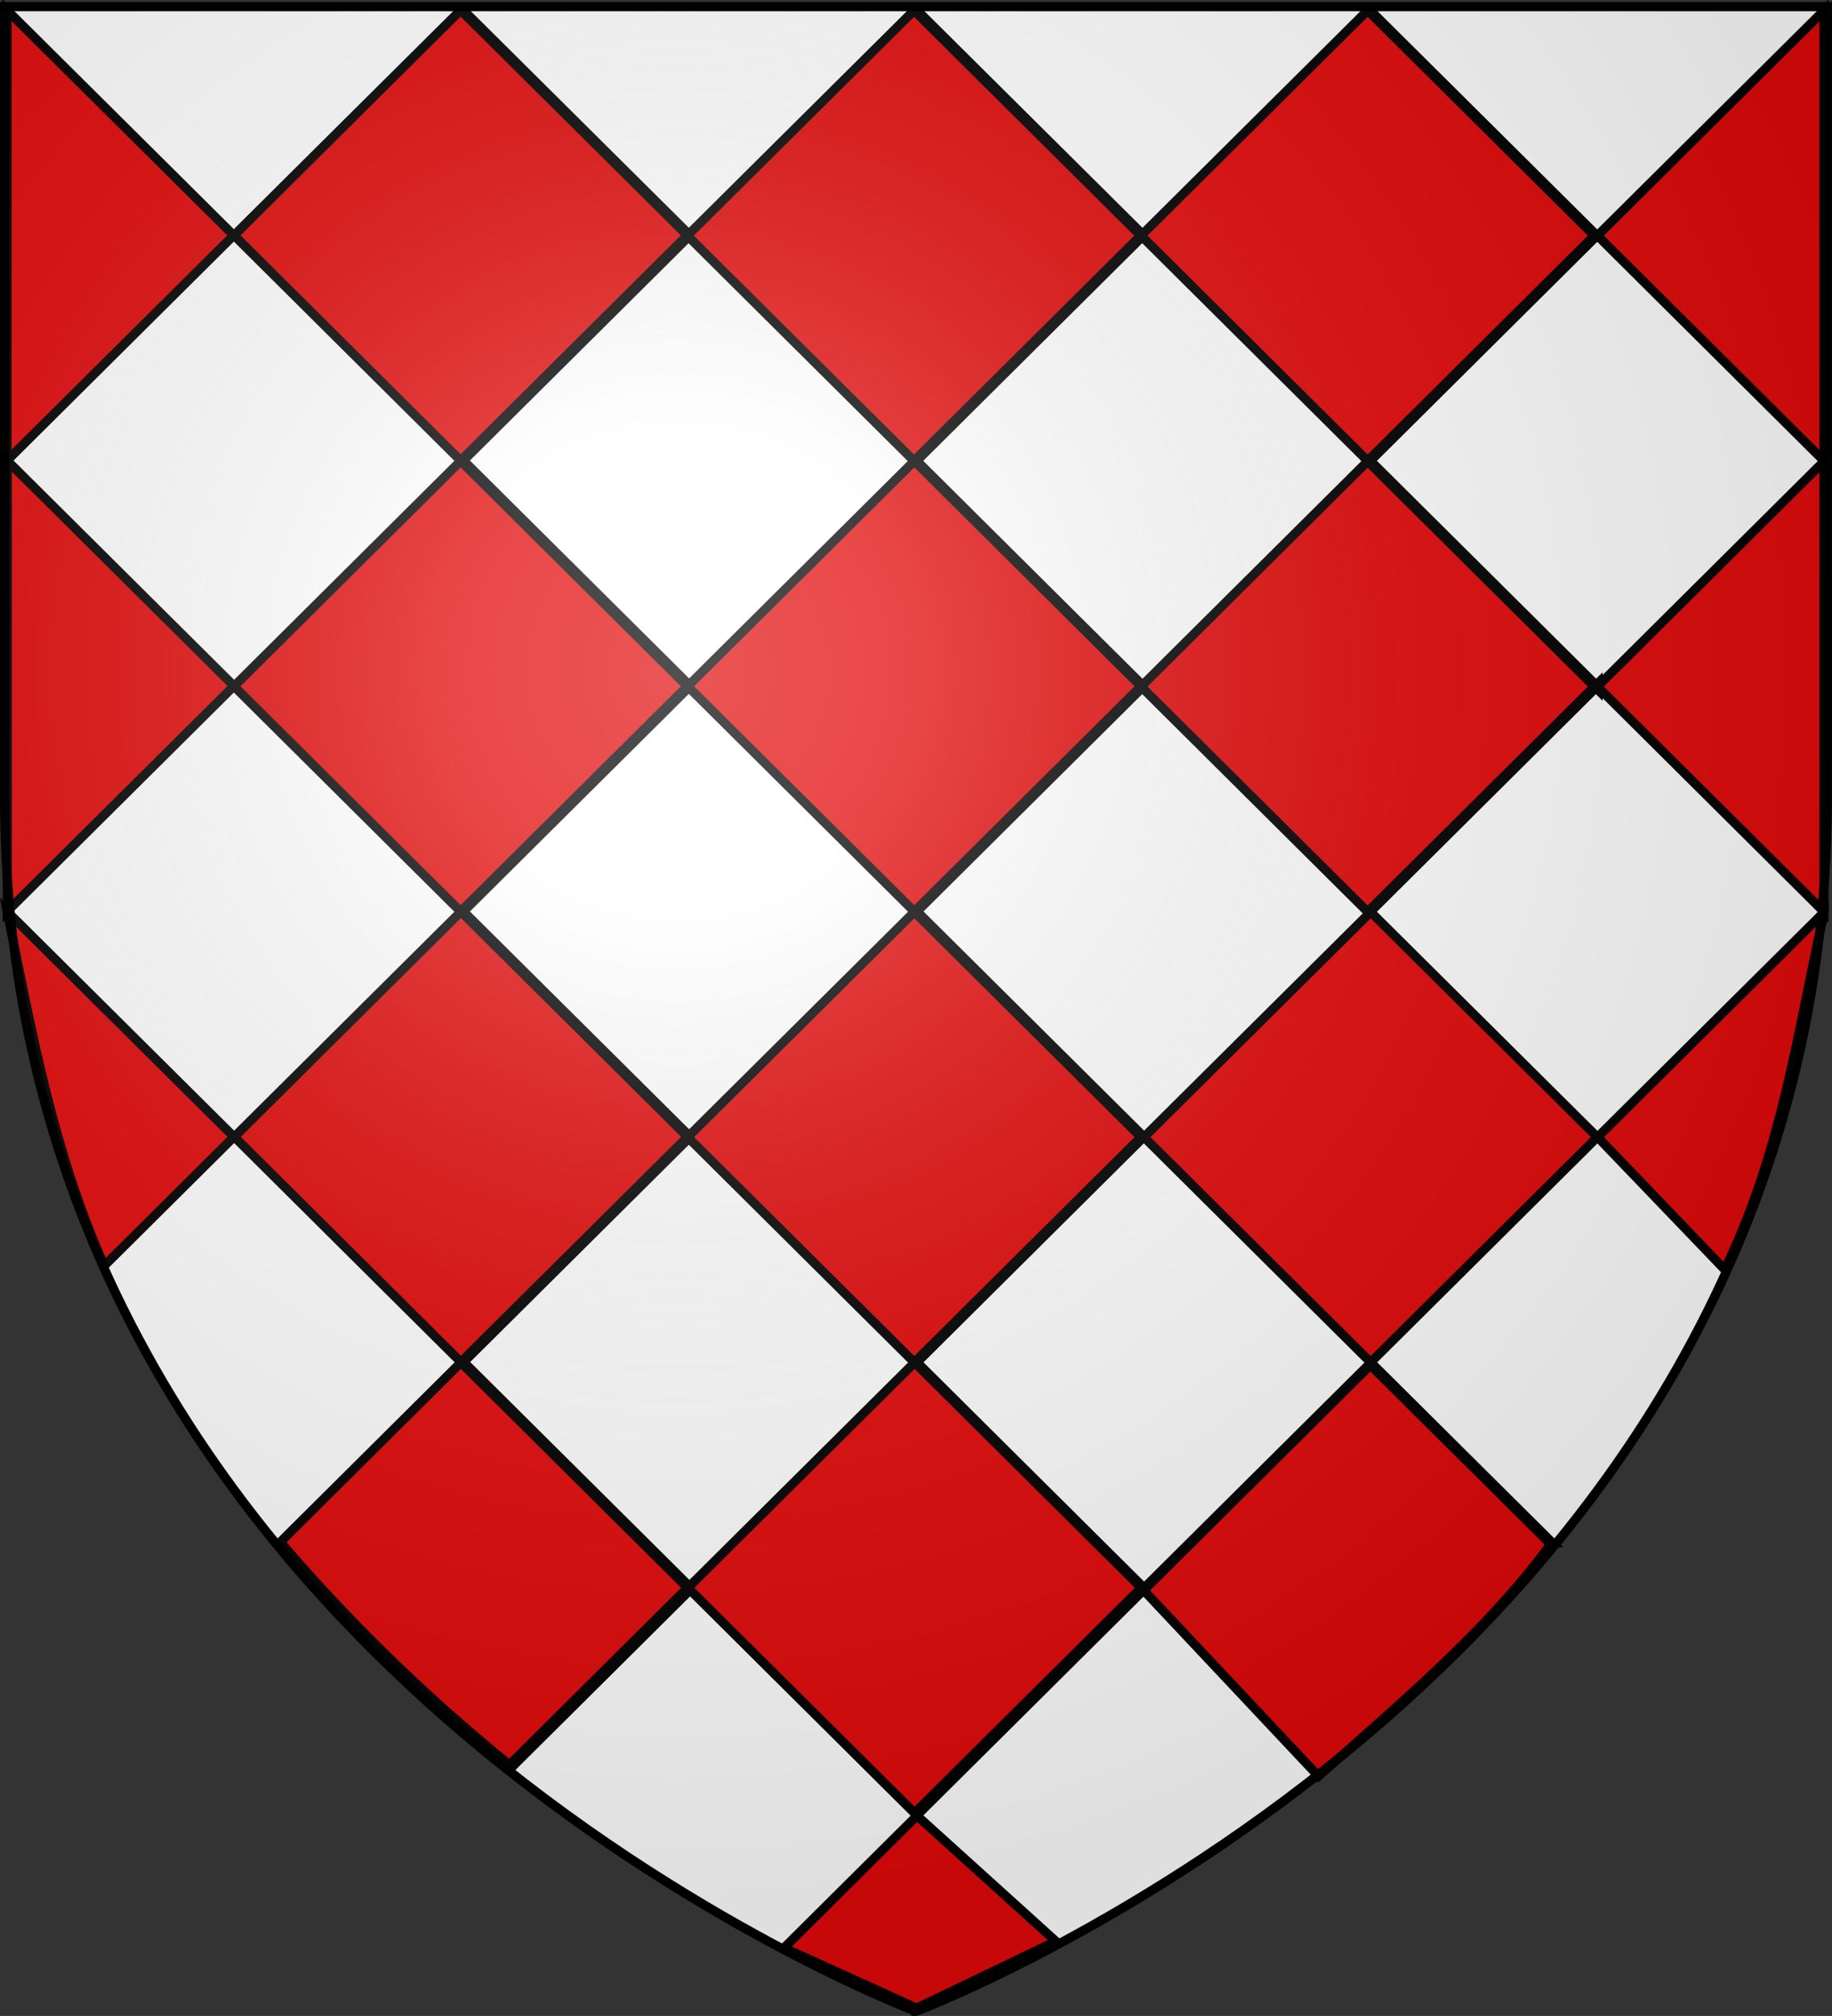 <svg xmlns="http://www.w3.org/2000/svg" xmlns:xlink="http://www.w3.org/1999/xlink" width="600.015" height="660" version="1.0"><rect width="100%" height="100%" fill="#333333" stroke="none"/><desc>Flag of Canton of Valais (Wallis)</desc><defs><radialGradient xlink:href="#a" id="b" cx="221.445" cy="226.331" r="300" fx="221.445" fy="226.331" gradientTransform="matrix(1.353 0 0 1.349 -74.394 -85.747)" gradientUnits="userSpaceOnUse"/><linearGradient id="a"><stop offset="0" style="stop-color:white;stop-opacity:.314"/><stop offset=".19" style="stop-color:white;stop-opacity:.251"/><stop offset=".6" style="stop-color:#6b6b6b;stop-opacity:.125"/><stop offset="1" style="stop-color:black;stop-opacity:.125"/></linearGradient></defs><g style="display:inline"><path d="M303.235 658.5s298.5-112.32 298.5-397.772V2.176h-597v258.552c0 285.452 298.5 397.772 298.5 397.772" style="fill:#fff;fill-opacity:1;fill-rule:evenodd;stroke:none;stroke-width:1px;stroke-linecap:butt;stroke-linejoin:miter;stroke-opacity:1" transform="translate(-3.235)"/></g><g style="display:inline"><path d="M154.998 3.328 81.23 76.587v.928l73.768 73.29 74.235-73.754zm148.564 0L229.358 77.05l74.204 73.754 74.235-73.754zm148.501.093-74.235 73.723 74.235 73.754 74.235-73.754zm148.564 0-74.204 73.723 74.204 73.754zM155.09 150.836 81.23 224.219v.742l73.861 73.383 74.235-73.754zm148.47.093-74.203 73.754 74.204 73.754 74.235-73.754zm148.595 0-74.235 73.754 74.235 73.754 74.236-73.754zm148.47.092-74.203 73.754 74.204 73.754zM155.092 298.468l-60.534 60.11a362 362 0 0 0 14.106 41.208l.031.062 46.397 46.097 74.235-73.754zm148.564 0-74.204 73.723 74.204 73.754 74.235-73.754zm148.501.092-74.235 73.723 74.235 73.754 74.236-73.754zm148.564 0-74.235 73.723 41.613 43.33c18.97-39.017 23.784-78.035 32.622-117.053zM155.185 445.976l-14.698 14.602c19.877 30.948 43.132 57.772 67.198 80.746l21.735-21.594zm148.47.092-74.204 73.754 74.204 73.754 74.235-73.754zm148.595 0-74.235 73.754 133.946-14.43zm-148.502 147.54z" style="fill:#e20909;fill-opacity:1;fill-rule:evenodd;stroke:#000;stroke-width:2.98;stroke-linecap:butt;stroke-linejoin:miter;stroke-miterlimit:4;stroke-dasharray:none;stroke-opacity:1;display:inline" transform="translate(-3.235)"/><path d="m154.998 446.842-58.484 58.08 73.646 74.333 59.073-58.69zm148.564 0-74.204 73.723 74.204 73.754 74.235-73.754zm148.501.093-74.235 73.723 57.226 60.855c27.39-24.295 55.665-48.148 76.048-75.947zM303.562 594.443l-43.546 43.28 43.432 19.724 45.598-21.895z" style="fill:#e20909;fill-opacity:1;fill-rule:evenodd;stroke:#000;stroke-width:2.98;stroke-linecap:butt;stroke-linejoin:miter;stroke-miterlimit:4;stroke-dasharray:none;stroke-opacity:1;display:inline" transform="translate(-3.235)"/><path d="M5.531 3.328v147.477L79.766 77.05zm148.564 0L79.89 77.05l74.204 73.754L228.33 77.05zm148.501.093-74.235 73.723 74.235 73.754 74.235-73.754zm148.564 0-74.204 73.723 74.204 73.754 74.235-73.754zM5.625 150.836v147.508L79.86 224.59zm148.47.093L79.89 224.683l74.204 73.754 74.235-73.754zm148.595 0-74.235 73.754 74.235 73.754 74.235-73.754zm148.47.092-74.204 73.754 74.204 73.754 74.235-73.754zm75.48 72.64-1.12 1.114 1.12 1.114zM5.626 298.469c7.96 39.168 15.01 78.519 31.75 115.931l42.485-42.208zm148.563 0L79.984 372.19l74.204 73.754 74.235-73.754zm148.502.092-74.235 73.723 74.235 73.754 74.235-73.754zm74.328 73.723zm-222.83 73.785-59.127 58.769c20.804 24.318 45.125 48.636 75.015 72.955l58.347-57.97zm148.595 0-74.235 73.754 74.235 73.754 74.235-73.754zm148.47.093zM302.783 593.67z" style="fill:#e20909;fill-opacity:1;fill-rule:evenodd;stroke:#000;stroke-width:2.98;stroke-linecap:butt;stroke-linejoin:miter;stroke-miterlimit:4;stroke-dasharray:none;stroke-opacity:1;display:inline" transform="translate(-3.235)"/></g><path d="M303.235 658.5s298.5-112.32 298.5-397.772V2.176h-597v258.552c0 285.452 298.5 397.772 298.5 397.772" style="opacity:1;fill:url(#b);fill-opacity:1;fill-rule:evenodd;stroke:none;stroke-width:1px;stroke-linecap:butt;stroke-linejoin:miter;stroke-opacity:1" transform="translate(-3.235)"/><path d="M303.235 658.5S4.735 546.18 4.735 260.728V2.176h597v258.552c0 285.452-298.5 397.772-298.5 397.772z" style="opacity:1;fill:none;fill-opacity:1;fill-rule:evenodd;stroke:#000;stroke-width:3;stroke-linecap:butt;stroke-linejoin:miter;stroke-miterlimit:4;stroke-dasharray:none;stroke-opacity:1" transform="translate(-3.235)"/></svg>